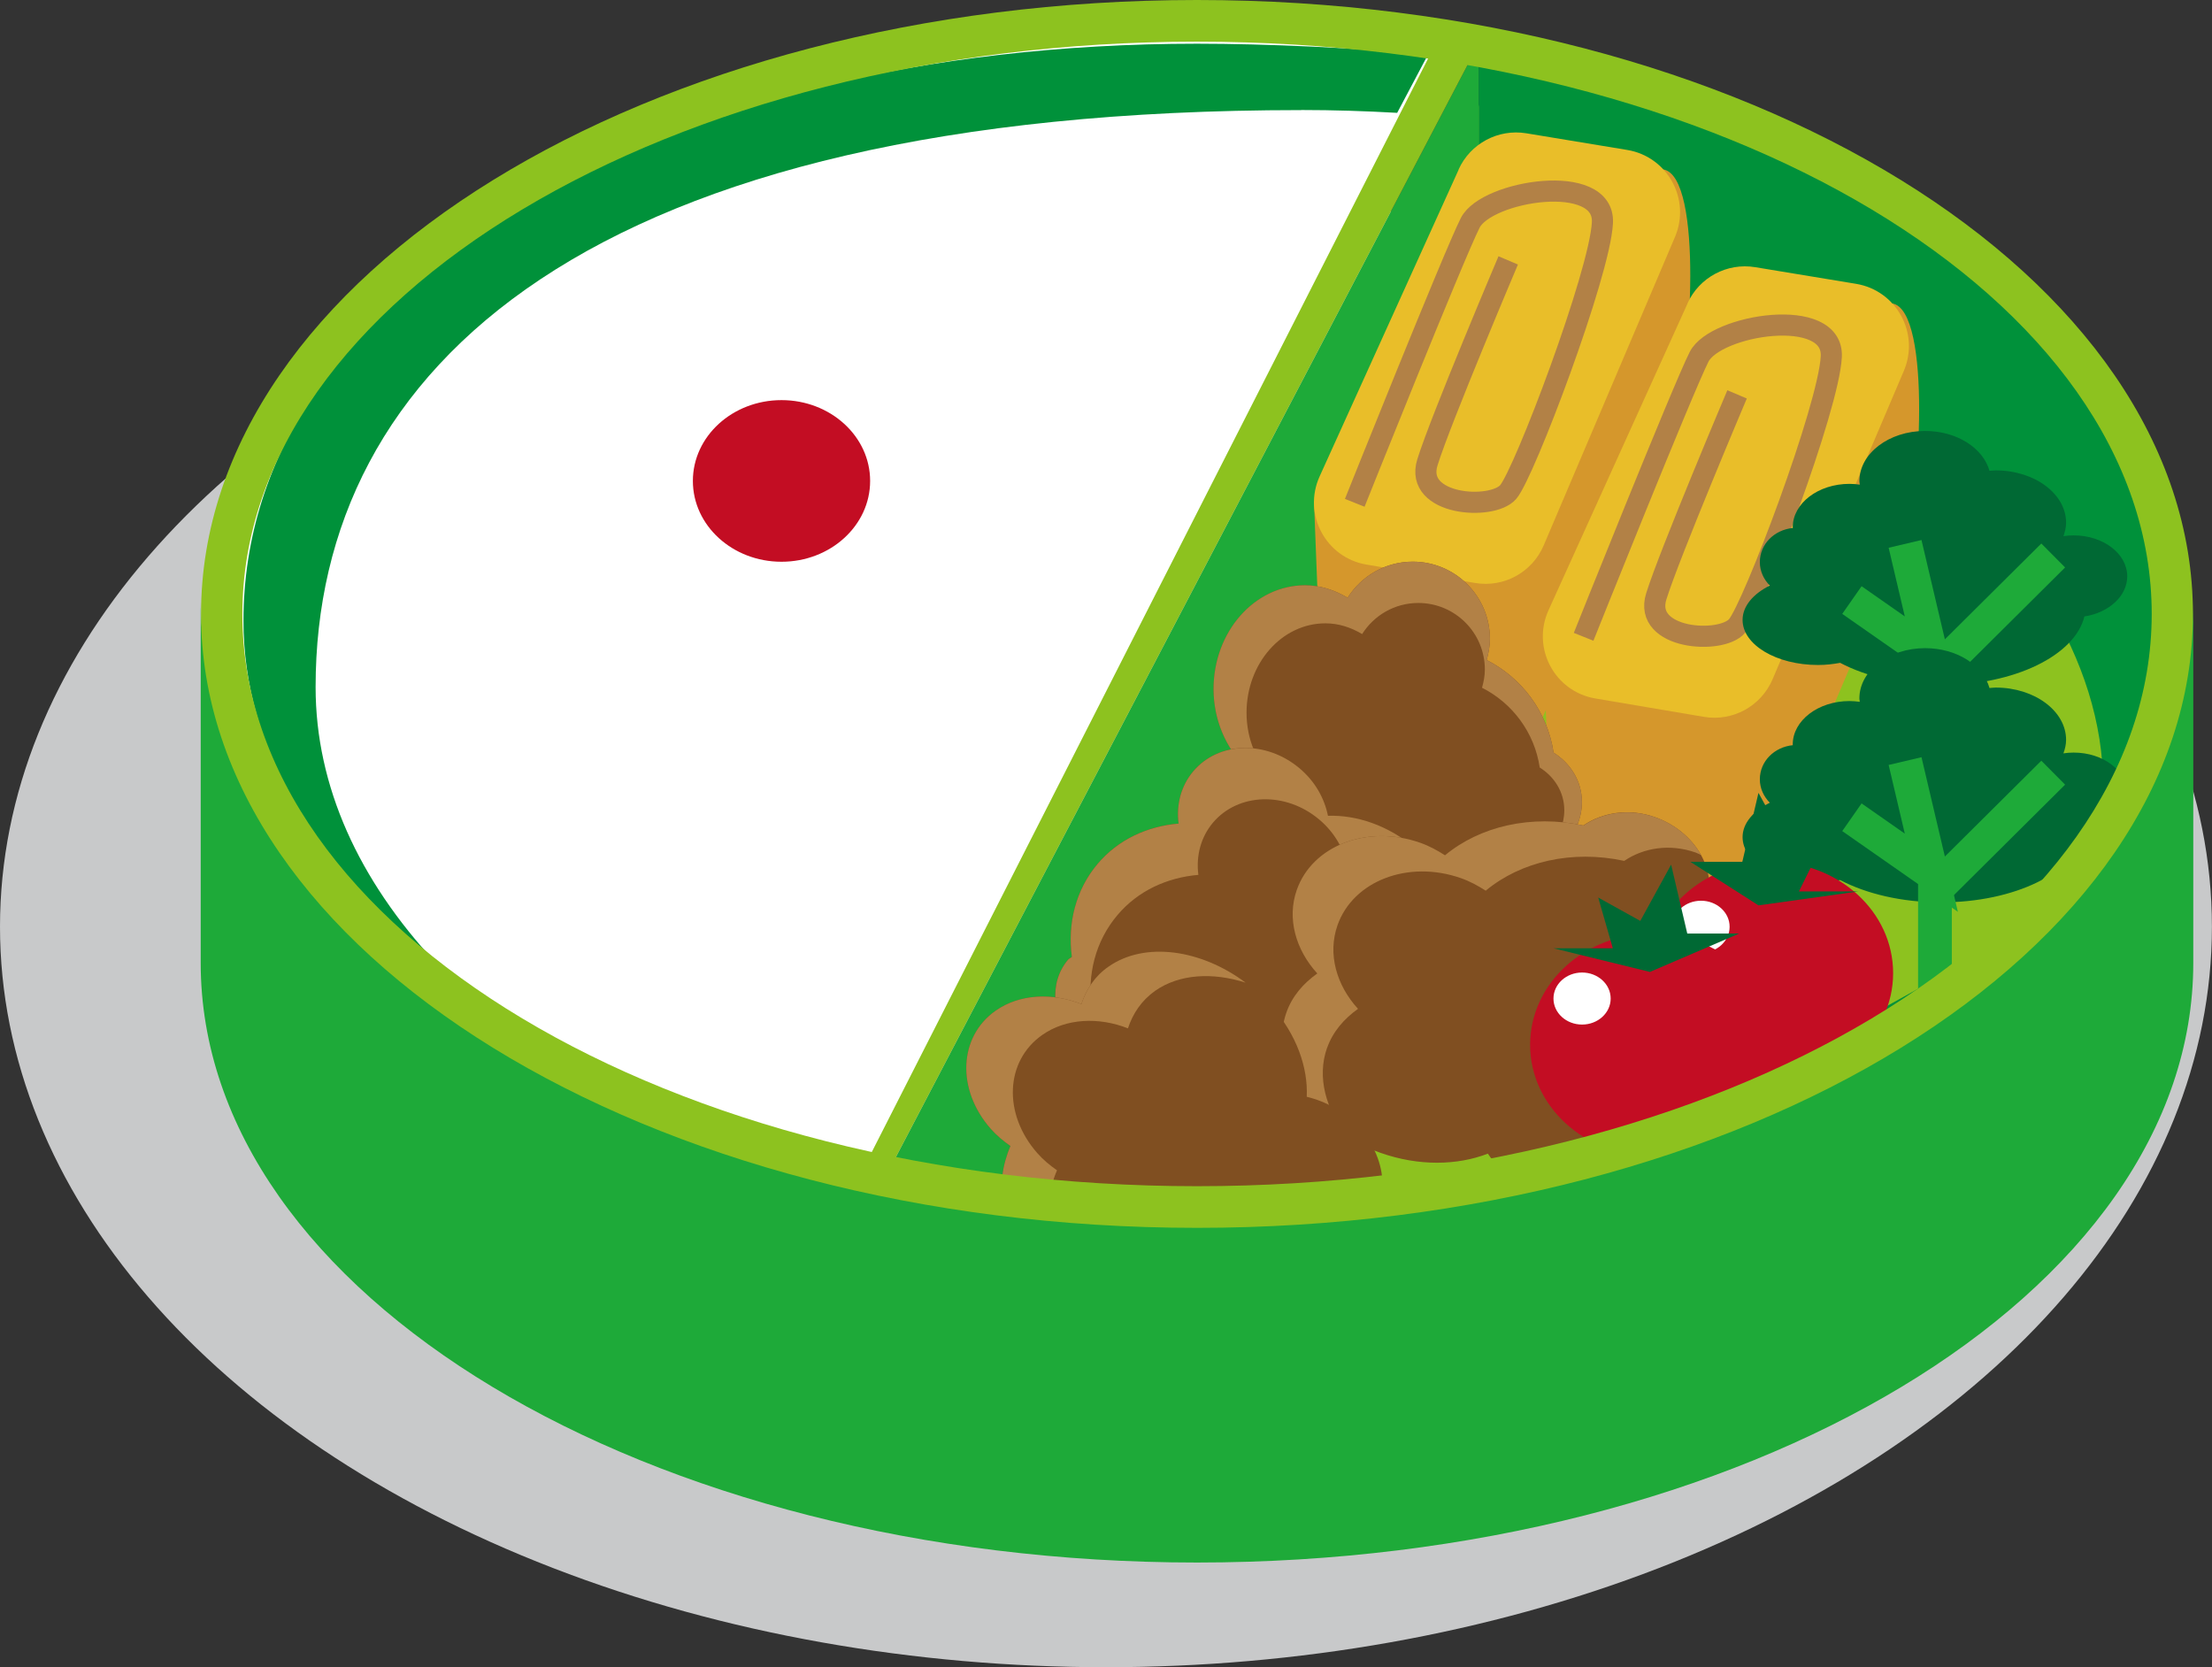 <?xml version="1.0" encoding="UTF-8"?>
<svg id="_レイヤー_2" data-name="レイヤー 2" xmlns="http://www.w3.org/2000/svg" viewBox="0 0 257.57 194.13">
  <rect x="0" y="0" width="257.57" height="194.13" fill="#333333" stroke="none"/>
  <defs>
    <style>
      .cls-1 {
        fill: #fff;
      }

      .cls-2 {
        fill: #c8c9ca;
      }

      .cls-3 {
        fill: #006934;
      }

      .cls-4 {
        fill: #8dc21f;
      }

      .cls-5 {
        fill: #b28146;
      }

      .cls-6 {
        fill: #804f21;
      }

      .cls-7 {
        fill: #00913a;
      }

      .cls-8 {
        fill: #d5972c;
      }

      .cls-9 {
        fill: #c30d23;
      }

      .cls-10 {
        stroke: #1eaa39;
        stroke-width: 3.93px;
      }

      .cls-10, .cls-11 {
        fill: none;
        stroke-miterlimit: 10;
      }

      .cls-11 {
        stroke: #b28146;
        stroke-width: 2.46px;
      }

      .cls-12 {
        fill: #e9be29;
      }

      .cls-13 {
        fill: #1eaa39;
      }
    </style>
  </defs>
  <g id="_イラスト" data-name="イラスト">
    <ellipse class="cls-2" cx="128.78" cy="107.91" rx="128.78" ry="86.22"/>
    <g>
      <path class="cls-4" d="m174.9,7.16c44.04,9.65,75.49,35.07,75.49,64.91,0,38.14-51.38,69.06-114.76,69.06-10.26,0-20.21-.81-29.67-2.33L174.9,7.16Z"/>
      <path class="cls-1" d="m101.32,136.4c-44.04-9.65-75.49-35.07-75.49-64.91C25.84,33.35,77.22,2.43,140.59,2.43c10.26,0,20.21.81,29.67,2.33l-68.94,131.64Z"/>
      <path class="cls-7" d="m172.18,28.52c34.47,6.83,72.72,33.29,72.72,63.06,0,16.51-25.08,23.56-41.29,35.2,28.63-12.01,47.43-32.19,47.43-55.07,0-30.47-33.33-56.16-78.86-64.13v20.93Z"/>
      <polygon class="cls-13" points="103.18 136.9 172.18 5.09 172.18 41.16 122.41 138.99 103.18 136.9"/>
      <polygon class="cls-4" points="103.18 136.9 172.18 5.09 167.46 4.52 101.32 134.52 103.18 136.9"/>
      <g>
        <path class="cls-8" d="m153.01,58.55l.65,16.67c-1.99,4.39.71,9.47,5.46,10.27l12.64,2.14c3.35.57,6.65-1.24,7.99-4.37l15.29-35.92c1.86-4.38,3.34-26.83-1.36-27.61l-15.95,15.54c-3.28-.54-23.36,20.23-24.73,23.26Z"/>
        <path class="cls-12" d="m169.85,19.75l-16.19,35.72c-1.99,4.39.71,9.47,5.46,10.27l12.64,2.14c3.35.57,6.65-1.24,7.99-4.37l15.29-35.92c1.86-4.38-.86-9.35-5.56-10.13l-11.75-1.94c-3.28-.54-6.52,1.19-7.89,4.22Z"/>
        <path class="cls-11" d="m157.75,58.55s11.54-28.85,13.45-32.61c1.91-3.76,15.71-5.96,15.39,0-.31,5.96-9.09,29.16-10.97,31.35s-10.97,1.57-9.41-3.45,9.41-23.52,9.41-23.52"/>
        <path class="cls-8" d="m179.66,74.15l.65,16.67c-1.99,4.39.71,9.47,5.46,10.27l12.64,2.14c3.35.57,6.65-1.24,7.99-4.37l15.29-35.92c1.86-4.38,3.34-26.83-1.36-27.61l-15.95,15.54c-3.28-.54-23.36,20.23-24.73,23.26Z"/>
        <path class="cls-12" d="m196.5,35.34l-16.19,35.72c-1.99,4.39.71,9.47,5.46,10.27l12.64,2.14c3.35.57,6.65-1.24,7.99-4.37l15.29-35.92c1.86-4.38-.86-9.35-5.56-10.13l-11.75-1.94c-3.28-.54-6.52,1.19-7.89,4.22Z"/>
        <path class="cls-11" d="m184.4,74.15s11.54-28.85,13.45-32.61c1.91-3.76,15.71-5.96,15.39,0-.31,5.96-9.09,29.16-10.97,31.35s-10.97,1.57-9.41-3.45c1.57-5.02,9.41-23.52,9.41-23.52"/>
      </g>
      <g>
        <path class="cls-6" d="m180.9,87.62c-.71-4.73-3.68-8.68-7.79-10.77.22-.79.38-1.6.38-2.46,0-4.96-4.02-8.99-8.99-8.99-3.2,0-5.99,1.68-7.58,4.2-1.49-.89-3.16-1.45-4.96-1.45-5.88,0-10.65,5.41-10.65,12.07,0,3.62,1.44,6.84,3.67,9.05-1.29,1.46-2.1,3.35-2.1,5.45,0,4.56,3.69,8.25,8.25,8.25,2.24,0,4.26-.9,5.74-2.34,2.58,2.3,5.94,3.74,9.66,3.74,3.98,0,7.58-1.6,10.21-4.19.19.02.36.11.55.11,3.82,0,6.91-3.09,6.91-6.91,0-2.47-1.37-4.54-3.32-5.76Z"/>
        <path class="cls-5" d="m180.9,87.62c-.71-4.73-3.68-8.68-7.79-10.77.22-.79.38-1.6.38-2.46,0-4.96-4.02-8.99-8.99-8.99-3.2,0-5.99,1.68-7.58,4.2-1.49-.89-3.16-1.45-4.96-1.45-5.88,0-10.65,5.41-10.65,12.07,0,3.62,1.44,6.84,3.67,9.05-1.29,1.46-2.1,3.35-2.1,5.45,0,4.56,3.69,8.25,8.25,8.25.82,0,1.6-.16,2.35-.38-3.86-.08-6.98-3.22-6.98-7.1,0-1.81.7-3.44,1.81-4.7-1.92-1.91-3.16-4.68-3.16-7.8,0-5.75,4.11-10.41,9.18-10.41,1.55,0,2.99.48,4.28,1.25,1.37-2.17,3.78-3.62,6.54-3.62,4.28,0,7.75,3.47,7.75,7.75,0,.74-.14,1.44-.33,2.12,3.55,1.8,6.11,5.21,6.72,9.29,1.68,1.05,2.86,2.84,2.86,4.97,0,3.29-2.67,5.96-5.96,5.96-.17,0-.31-.08-.48-.1-2.27,2.23-5.37,3.61-8.81,3.61-3.21,0-6.11-1.24-8.33-3.22-.26.25-.55.47-.85.68,2.45,1.9,5.47,3.1,8.81,3.1,3.98,0,7.58-1.6,10.21-4.19.19.02.36.11.55.11,3.82,0,6.91-3.09,6.91-6.91,0-2.47-1.37-4.54-3.32-5.76Z"/>
      </g>
      <g>
        <path class="cls-6" d="m132.89,123.64c4.51,2.87,9.8,3.45,14.24,1.81.53.74,1.12,1.45,1.85,2.06,4.25,3.58,10.28,3.4,13.48-.39,2.06-2.44,2.42-5.79,1.3-8.82,1.72-.49,3.27-1.37,4.43-2.75,3.79-4.5,2.24-12.04-3.46-16.85-3.1-2.61-6.77-3.83-10.1-3.72-.41-2.04-1.51-4.02-3.31-5.53-3.9-3.29-9.44-3.13-12.38.36-1.44,1.71-1.98,3.9-1.7,6.08-3.63.31-7.02,1.84-9.43,4.69-2.57,3.04-3.51,6.95-3,10.83-.14.14-.33.19-.45.34-2.46,2.92-1.81,7.52,1.46,10.27,2.11,1.78,4.77,2.23,7.07,1.62Z"/>
        <path class="cls-5" d="m126.66,117.73c.13-.15.32-.21.45-.34-.52-3.88.43-7.79,3-10.83,2.4-2.85,5.8-4.38,9.43-4.69-.28-2.18.26-4.37,1.7-6.08,2.94-3.48,8.48-3.65,12.38-.36,1.8,1.51,2.89,3.5,3.31,5.53,3.33-.11,7,1.11,10.1,3.72,1.25,1.05,2.26,2.25,3.09,3.5-.42-3.34-2.25-6.82-5.39-9.47-3.1-2.61-6.77-3.83-10.1-3.72-.41-2.04-1.51-4.02-3.31-5.53-3.9-3.29-9.44-3.13-12.38.36-1.44,1.71-1.98,3.9-1.7,6.08-3.63.31-7.02,1.84-9.43,4.69-2.57,3.04-3.51,6.95-3,10.83-.14.14-.33.19-.45.34-2.29,2.71-1.85,6.86.84,9.64.1-1.33.57-2.61,1.46-3.67Z"/>
      </g>
      <g>
        <path class="cls-6" d="m184.39,96.12c-6.09-1.3-12.04.08-16.13,3.47-.89-.57-1.83-1.09-2.89-1.46-6.12-2.15-12.55.31-14.37,5.49-1.17,3.34-.12,6.98,2.39,9.73-1.65,1.17-2.94,2.67-3.6,4.55-2.16,6.14,2.75,13.46,10.97,16.34,4.46,1.57,8.95,1.46,12.49.09,1.32,1.98,3.36,3.64,5.94,4.55,5.62,1.97,11.52-.29,13.19-5.04.82-2.33.46-4.83-.78-7.01,3.78-1.7,6.78-4.58,8.15-8.47,1.46-4.16.8-8.61-1.42-12.48.09-.19.27-.32.34-.53,1.4-3.98-1.28-8.55-5.98-10.21-3.05-1.07-6.1-.53-8.32.97Z"/>
        <path class="cls-5" d="m154.53,122.02c.66-1.88,1.96-3.38,3.6-4.55-2.51-2.75-3.56-6.39-2.39-9.73,1.82-5.18,8.25-7.64,14.37-5.49,1.06.37,2,.89,2.89,1.46,4.09-3.39,10.04-4.78,16.13-3.47,2.22-1.51,5.27-2.04,8.32-.97.22.08.41.19.62.28-1.07-1.92-2.94-3.55-5.36-4.4-3.05-1.07-6.1-.53-8.32.97-6.09-1.3-12.04.08-16.13,3.47-.89-.57-1.83-1.09-2.89-1.46-6.12-2.15-12.55.31-14.37,5.49-1.17,3.34-.12,6.98,2.39,9.73-1.65,1.17-2.94,2.67-3.6,4.55-1.79,5.09,1.32,10.95,7.1,14.46-2.52-3.18-3.56-6.93-2.37-10.34Z"/>
      </g>
      <g>
        <path class="cls-6" d="m119.55,148.09c-3.19-4.78-3.79-10.22-1.89-14.65-.83-.58-1.62-1.24-2.31-2.02-4-4.56-3.73-10.71.59-13.74,2.79-1.95,6.57-2.11,9.98-.77.57-1.73,1.58-3.26,3.15-4.35,5.12-3.59,13.63-1.53,19,4.6,2.92,3.33,4.25,7.15,4.09,10.55,2.3.55,4.53,1.8,6.22,3.73,3.67,4.19,3.43,9.83-.54,12.61-1.95,1.36-4.43,1.77-6.89,1.35-.39,3.68-2.16,7.05-5.41,9.33-3.47,2.43-7.9,3.15-12.27,2.38-.15.13-.22.32-.39.44-3.32,2.33-8.51,1.37-11.59-2.13-1.99-2.27-2.46-5.01-1.75-7.32Z"/>
        <path class="cls-5" d="m134.49,115.39c-1.57,1.1-2.58,2.63-3.15,4.35-3.41-1.34-7.2-1.18-9.98.77-4.32,3.03-4.59,9.18-.59,13.74.69.79,1.48,1.44,2.31,2.02-1.9,4.43-1.3,9.86,1.89,14.65-.72,2.31-.24,5.05,1.75,7.32.14.16.31.29.46.44-2.16-.35-4.3-1.47-5.88-3.27-1.99-2.27-2.46-5.01-1.75-7.32-3.19-4.78-3.79-10.22-1.89-14.65-.83-.58-1.62-1.24-2.31-2.02-4-4.56-3.73-10.71.59-13.74,2.79-1.95,6.57-2.11,9.98-.77.57-1.73,1.58-3.26,3.15-4.35,4.24-2.97,10.79-2.02,15.97,1.86-3.82-1.22-7.71-1.03-10.55.96Z"/>
      </g>
      <path class="cls-7" d="m151.5,12.81c3.78,0,7.5.12,11.19.33l3.54-6.69c-7.47-.89-18.93-1.36-26.85-1.36-63.38,0-111.03,28.35-111.03,67.18,0,14.89,8.33,28.62,22.33,39.76-8.85-9.53-13.93-20.42-13.93-32.03,0-37.1,31.63-67.18,114.76-67.18Z"/>
      <ellipse class="cls-9" cx="91" cy="56" rx="10.32" ry="9.41"/>
      <g>
        <path class="cls-3" d="m247.7,67.11c0-2.64-2.79-4.77-6.24-4.77-.41,0-.8.03-1.19.09.18-.5.31-1.02.31-1.57,0-3.36-3.67-6.09-8.2-6.09-.24,0-.48.04-.72.05-.74-2.65-3.81-4.64-7.49-4.64-4.23,0-7.66,2.62-7.66,5.86,0,.13.04.26.05.39-.39-.05-.79-.09-1.2-.09-3.65,0-6.61,2.27-6.61,5.06,0,.03.01.05.01.08-2.15.21-3.84,1.87-3.84,3.97,0,1.06.45,2.01,1.16,2.73-1.92.96-3.17,2.39-3.17,4,0,2.9,3.94,5.25,8.79,5.25.9,0,1.75-.1,2.57-.25,3.04,1.6,7.18,2.6,11.75,2.6,8.59,0,15.61-3.5,16.69-8,2.85-.44,4.99-2.37,4.99-4.68Z"/>
        <polyline class="cls-10" points="215.64 69.87 224.89 76.33 221.83 63.33"/>
        <polyline class="cls-10" points="239.08 64.68 225.31 78.36 225.31 93.88"/>
      </g>
      <g>
        <path class="cls-3" d="m247.7,92.4c0-2.64-2.79-4.77-6.24-4.77-.41,0-.8.03-1.19.09.18-.5.31-1.02.31-1.57,0-3.36-3.67-6.09-8.2-6.09-.24,0-.48.04-.72.05-.74-2.65-3.81-4.64-7.49-4.64-4.23,0-7.66,2.62-7.66,5.86,0,.13.04.26.05.39-.39-.05-.79-.09-1.2-.09-3.65,0-6.61,2.27-6.61,5.06,0,.03.01.05.01.08-2.15.21-3.84,1.87-3.84,3.97,0,1.06.45,2.01,1.16,2.73-1.92.96-3.17,2.39-3.17,4,0,2.9,3.94,5.25,8.79,5.25.9,0,1.75-.1,2.57-.25,3.04,1.6,7.18,2.6,11.75,2.6,8.59,0,15.61-3.5,16.69-8,2.85-.44,4.99-2.37,4.99-4.68Z"/>
        <polyline class="cls-10" points="215.64 95.16 224.89 101.62 221.83 88.62"/>
        <polyline class="cls-10" points="239.08 89.97 225.31 103.65 225.31 119.17"/>
      </g>
      <g>
        <ellipse class="cls-9" cx="206.23" cy="113.31" rx="14.21" ry="12.96"/>
        <ellipse class="cls-1" cx="198.07" cy="107.91" rx="3.33" ry="3.03"/>
        <polygon class="cls-3" points="204.76 105.42 196.83 100.35 202.88 100.35 204.76 92.32 208.36 98.87 213.25 96.15 209.47 103.8 216.37 103.8 204.76 105.42"/>
      </g>
      <g>
        <ellipse class="cls-9" cx="192.38" cy="121.66" rx="14.21" ry="12.96"/>
        <ellipse class="cls-1" cx="184.22" cy="116.27" rx="3.33" ry="3.03"/>
        <polygon class="cls-3" points="192.12 113.17 202.52 108.7 196.47 108.7 194.59 100.68 191 107.23 186.1 104.51 187.8 110.42 180.9 110.42 192.12 113.17"/>
      </g>
      <path class="cls-13" d="m255.39,69.84c0,38.56-51.94,69.81-116.01,69.81S23.37,108.4,23.37,69.84v42.29c0,38.56,51.94,69.81,116.01,69.81s116.01-31.26,116.01-69.81v-42.29Z"/>
      <path class="cls-4" d="m139.38,142.97c-63.95,0-115.97-32.07-115.97-71.48S75.43,0,139.38,0s115.97,32.07,115.97,71.49-52.03,71.48-115.97,71.48Zm0-138.12c-61.29,0-111.16,29.89-111.16,66.64s49.87,66.63,111.16,66.63,111.17-29.89,111.17-66.63S200.67,4.85,139.38,4.85Z"/>
    </g>
  </g>
</svg>